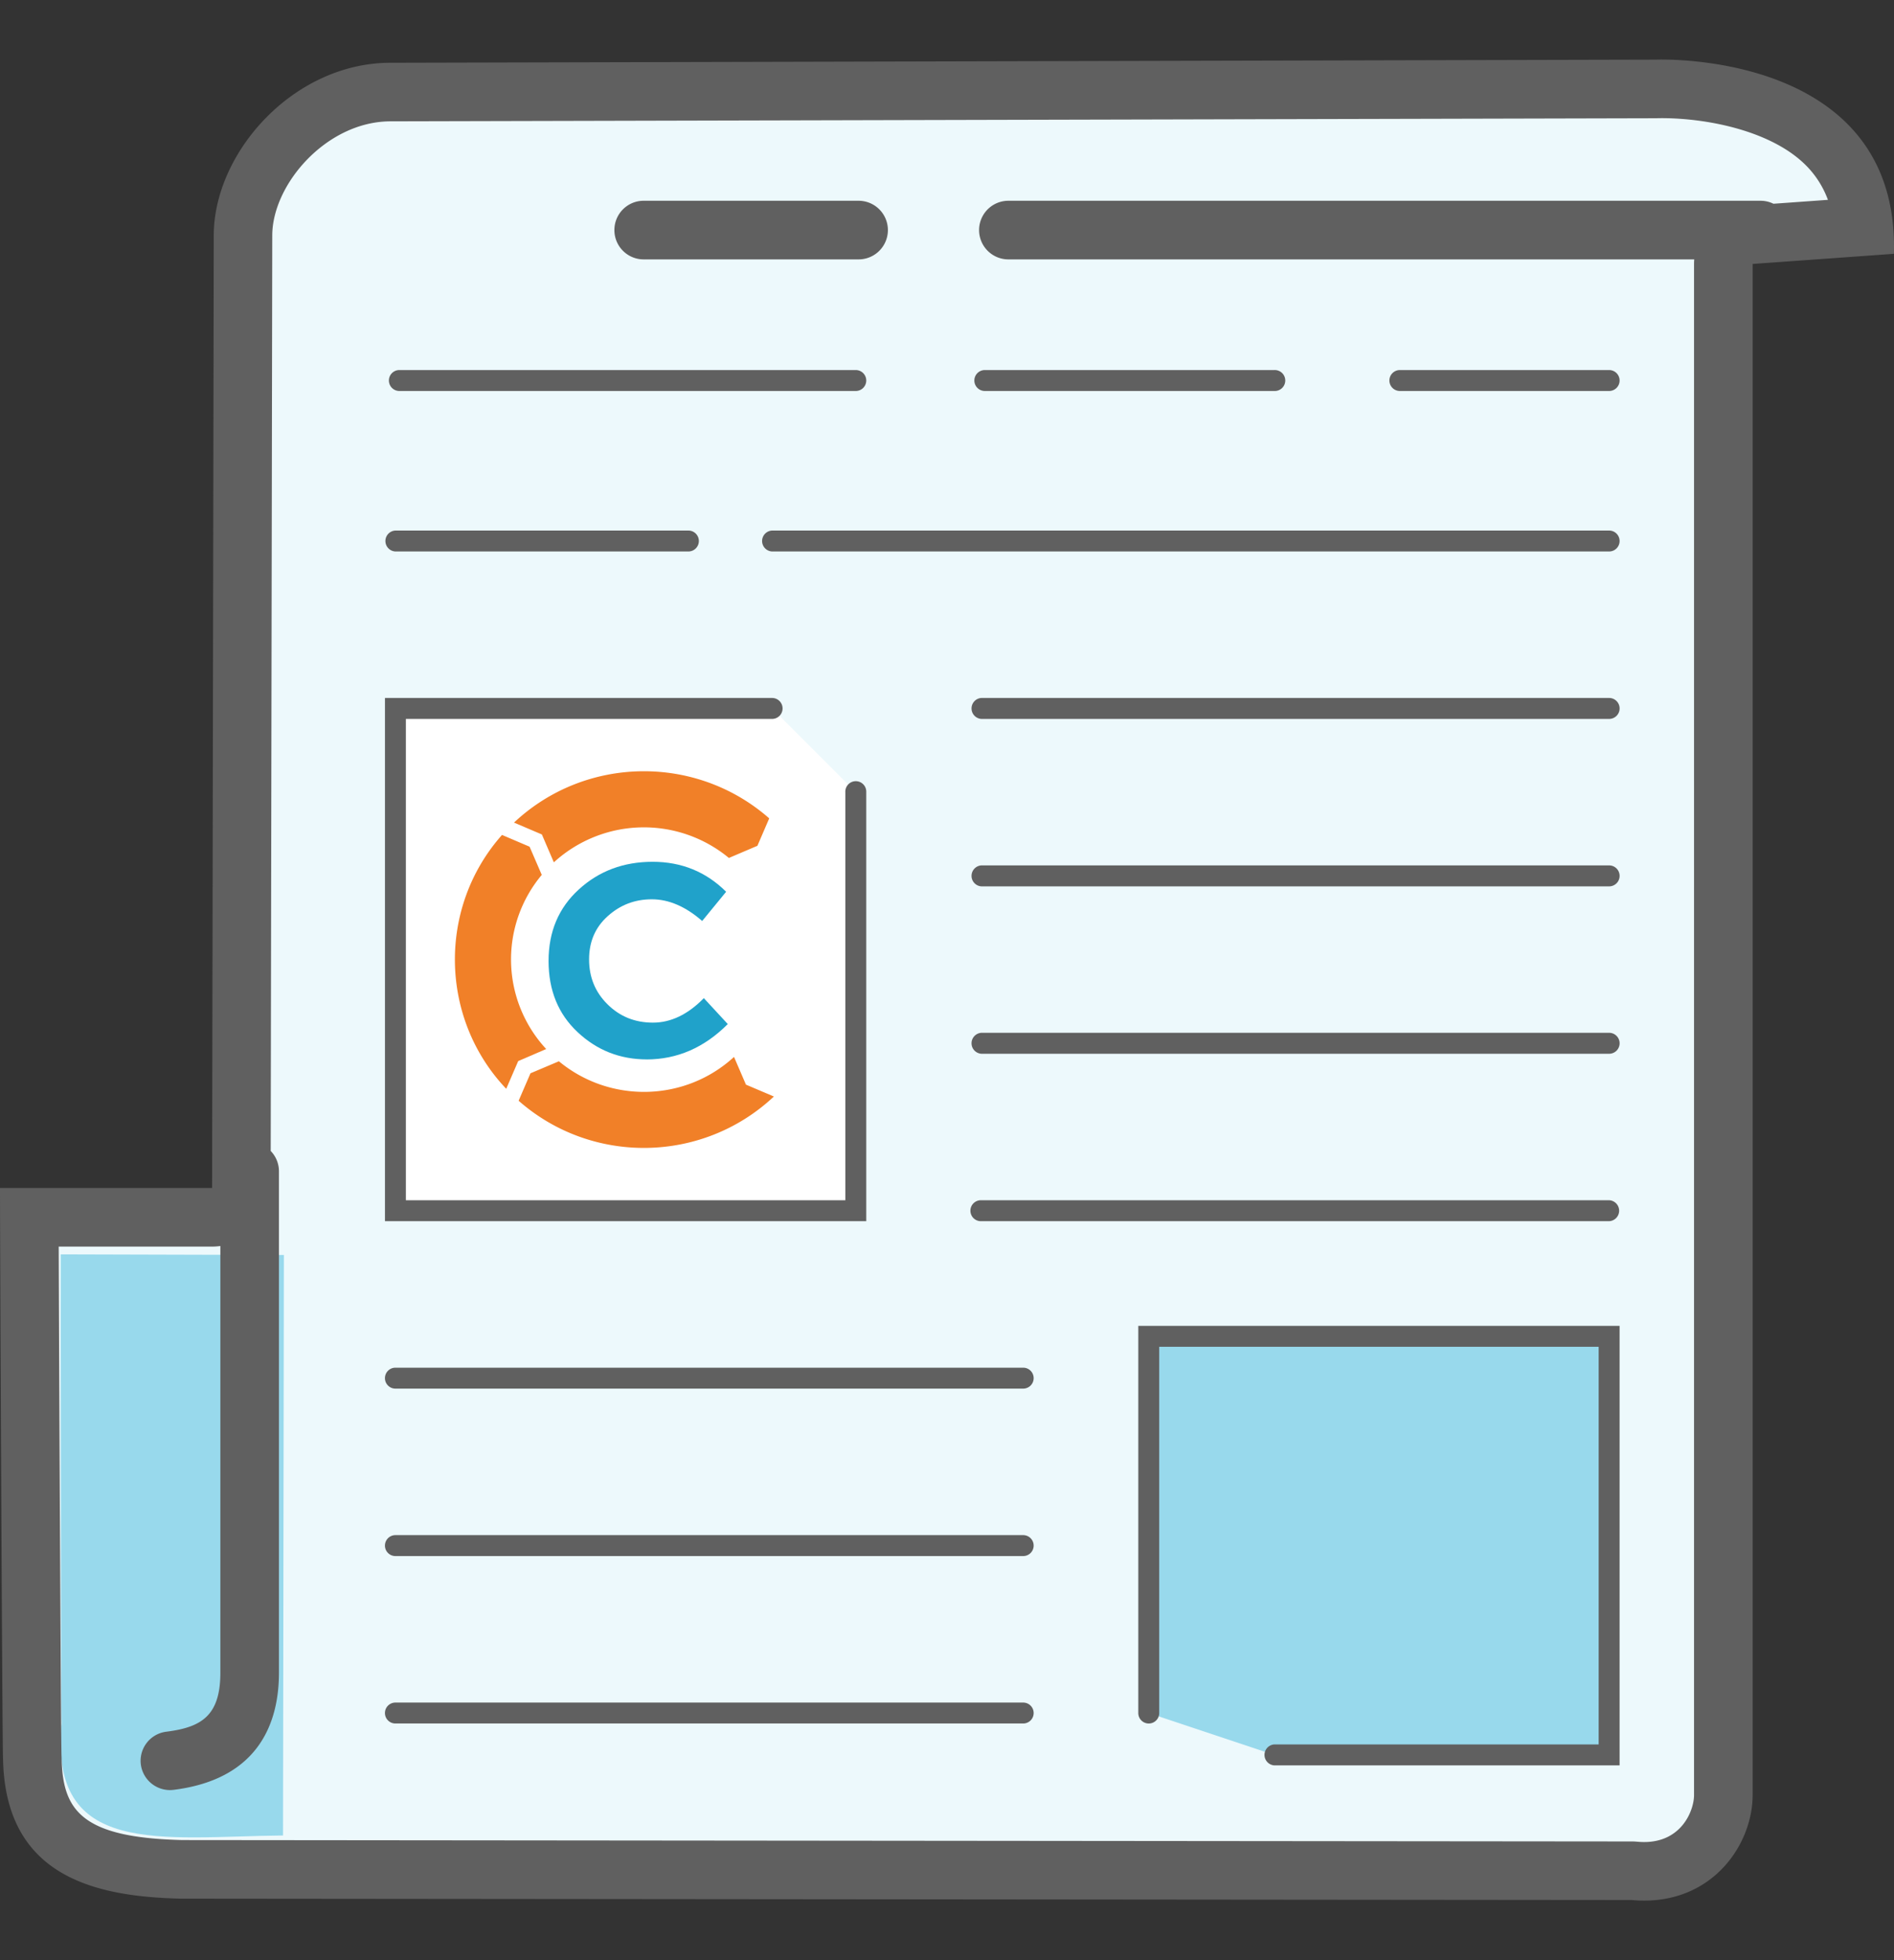 <svg xmlns="http://www.w3.org/2000/svg" fill-rule="evenodd" stroke-linejoin="round" stroke-miterlimit="1.414" clip-rule="evenodd" viewBox="0 0 87 90"><rect x="0" y="0" width="87" height="90" fill="#333333" stroke="none"/><path fill="#edf9fc" fill-rule="nonzero" d="M75.52 85.923a5.04 5.04 0 0 1-.444-.022l-66.765-.069c-4.839-.117-6.761-1.545-6.827-5.098-.03-.752-.12-19.123-.136-24.84H9.74c.742 0 1.344-.602 1.346-1.344l.075-43.73c0-2.986 3.022-6.59 6.775-6.59l58.39-.149c.85 0 5.216.125 7.637 2.619.953.98 1.495 2.201 1.647 3.708l-5.2.371c-.704.05-1.25.637-1.25 1.342v70.295c0 .825-.348 1.705-.932 2.355-.473.525-1.325 1.152-2.709 1.152z"/><path fill="#98d9ec" fill-rule="nonzero" d="M13.04 57.622l-10.249-.029c-.01.367.006 21.2.039 21.532-.59 6.17 4.572 5.21 10.17 5.15l.04-26.653z"/><path fill="#fff" fill-rule="nonzero" d="M39.31 36.371v19.22H18.164V32.529h17.303"/><g fill-rule="nonzero"><path fill="#f18028" d="M34.268 49.802l1.28.544c-3.278 3.079-8.37 3.148-11.725.194l.544-1.26 1.306-.552c2.337 1.937 5.786 1.874 8.044-.2l.551 1.279v-.005zm-9.383-9.631a6.045 6.045 0 0 0 .204 7.995l-1.286.554-.55 1.272c-3.067-3.227-3.152-8.329-.193-11.656l1.266.54.56 1.295zm0 0h.001v.002-.002zm8.6-.78l1.306-.556.543-1.26c-3.352-2.947-8.444-2.884-11.723.194l1.28.545.55 1.28a6.126 6.126 0 0 1 8.038-.203h.005z"/><path fill="#20a2ca" d="M29.714 48.642c-1.232 0-2.292-.417-3.18-1.25-.892-.833-1.336-1.923-1.336-3.27 0-1.346.464-2.441 1.391-3.285.927-.846 2.055-1.268 3.39-1.268 1.328 0 2.455.46 3.375 1.376l-1.1 1.342c-.76-.664-1.535-.996-2.31-.996-.782 0-1.453.256-2.027.773-.574.512-.858 1.175-.858 1.985 0 .812.277 1.5.844 2.061.567.564 1.26.844 2.09.844.822 0 1.604-.373 2.337-1.124l1.1 1.19c-1.079 1.083-2.324 1.624-3.735 1.624l.02-.002h-.001z"/></g><path fill="#98d9ec" fill-rule="nonzero" d="M52.768 78.654V61.357h21.147v19.22h-15.38"/><path fill="#606060" fill-rule="nonzero" d="M9.743 54.546l.075-43.728c0-3.824 3.674-7.936 8.12-7.936l58.12-.144s.096-.004.269-.004c1.706 0 10.916.394 10.668 8.92l-6.488.465v70.297c0 2.211-1.746 4.85-4.985 4.85-.185 0-.373-.009-.567-.027l-66.644-.063C4.466 87.085.24 86.224.14 80.757.106 80.403 0 57.32 0 54.546h9.743zm-7.046 2.691c.023 6.727.1 22.366.129 23.376.002.032.004.063.004.096.044 2.418.915 3.668 5.544 3.777l66.583.064c.08 0 .161.004.242.011.109.01.217.016.323.016 1.732 0 2.293-1.456 2.293-2.159V12.121c0-.071.003-.141.009-.211H46.32a1.345 1.345 0 1 1 0-2.692h34.55c.213 0 .414.049.592.137l2.503-.179a4.373 4.373 0 0 0-.967-1.54c-1.584-1.632-4.583-2.211-6.671-2.211l-.165.002-.098.002-58.122.142c-2.931 0-5.436 2.884-5.436 5.245l-.071 42.03c.234.242.378.571.378.935V76.81c0 2.176-.842 4.873-4.844 5.371a1.35 1.35 0 0 1-1.5-1.169 1.346 1.346 0 0 1 1.169-1.501c1.574-.198 2.484-.702 2.484-2.701v-19.6a2.66 2.66 0 0 1-.381.027H2.697zm71.698 23.82h-15.86a.482.482 0 0 1 0-.962h14.899V61.838H53.248v16.816a.48.48 0 0 1-.961 0V60.877h22.108v20.18zM47 79.134H18.163a.48.48 0 0 1 0-.961H47a.48.48 0 1 1 0 .961zm0-7.688H18.163a.48.48 0 0 1 0-.961H47a.48.48 0 1 1 0 .961zm0-7.688H18.163a.48.48 0 0 1 0-.961H47a.48.48 0 1 1 0 .961zm-7.209-7.688H17.683V32.047h17.783a.481.481 0 0 1 0 .962H18.644v22.1H38.83V36.371a.481.481 0 1 1 .961 0V56.07zm34.124 0H45.078a.481.481 0 1 1 0-.961h28.837a.481.481 0 0 1 0 .961zm0-7.687H45.078a.482.482 0 0 1 0-.962h28.837a.481.481 0 0 1 0 .962zm0-7.686H45.078a.482.482 0 0 1 0-.962h28.837a.481.481 0 0 1 0 .962zm0-7.688H45.078a.482.482 0 0 1 0-.962h28.837a.481.481 0 0 1 0 .962zm-42.294-7.688H18.163a.481.481 0 0 1 0-.961h13.458a.48.48 0 0 1 0 .961zm42.294 0H35.466a.481.481 0 0 1 0-.961h38.449a.48.48 0 0 1 0 .961zm0-7.369h-9.613a.48.48 0 0 1 0-.961h9.613a.48.48 0 0 1 0 .961zm-15.38 0H45.237a.48.48 0 0 1 0-.961h13.298a.481.481 0 1 1 0 .961zm-19.225 0H18.323a.481.481 0 0 1 0-.961H39.31a.48.48 0 1 1 0 .961zm.129-6.042h-9.872a1.344 1.344 0 0 1-1.345-1.346c0-.744.601-1.346 1.345-1.346h9.872a1.345 1.345 0 1 1 0 2.692z"/></svg>